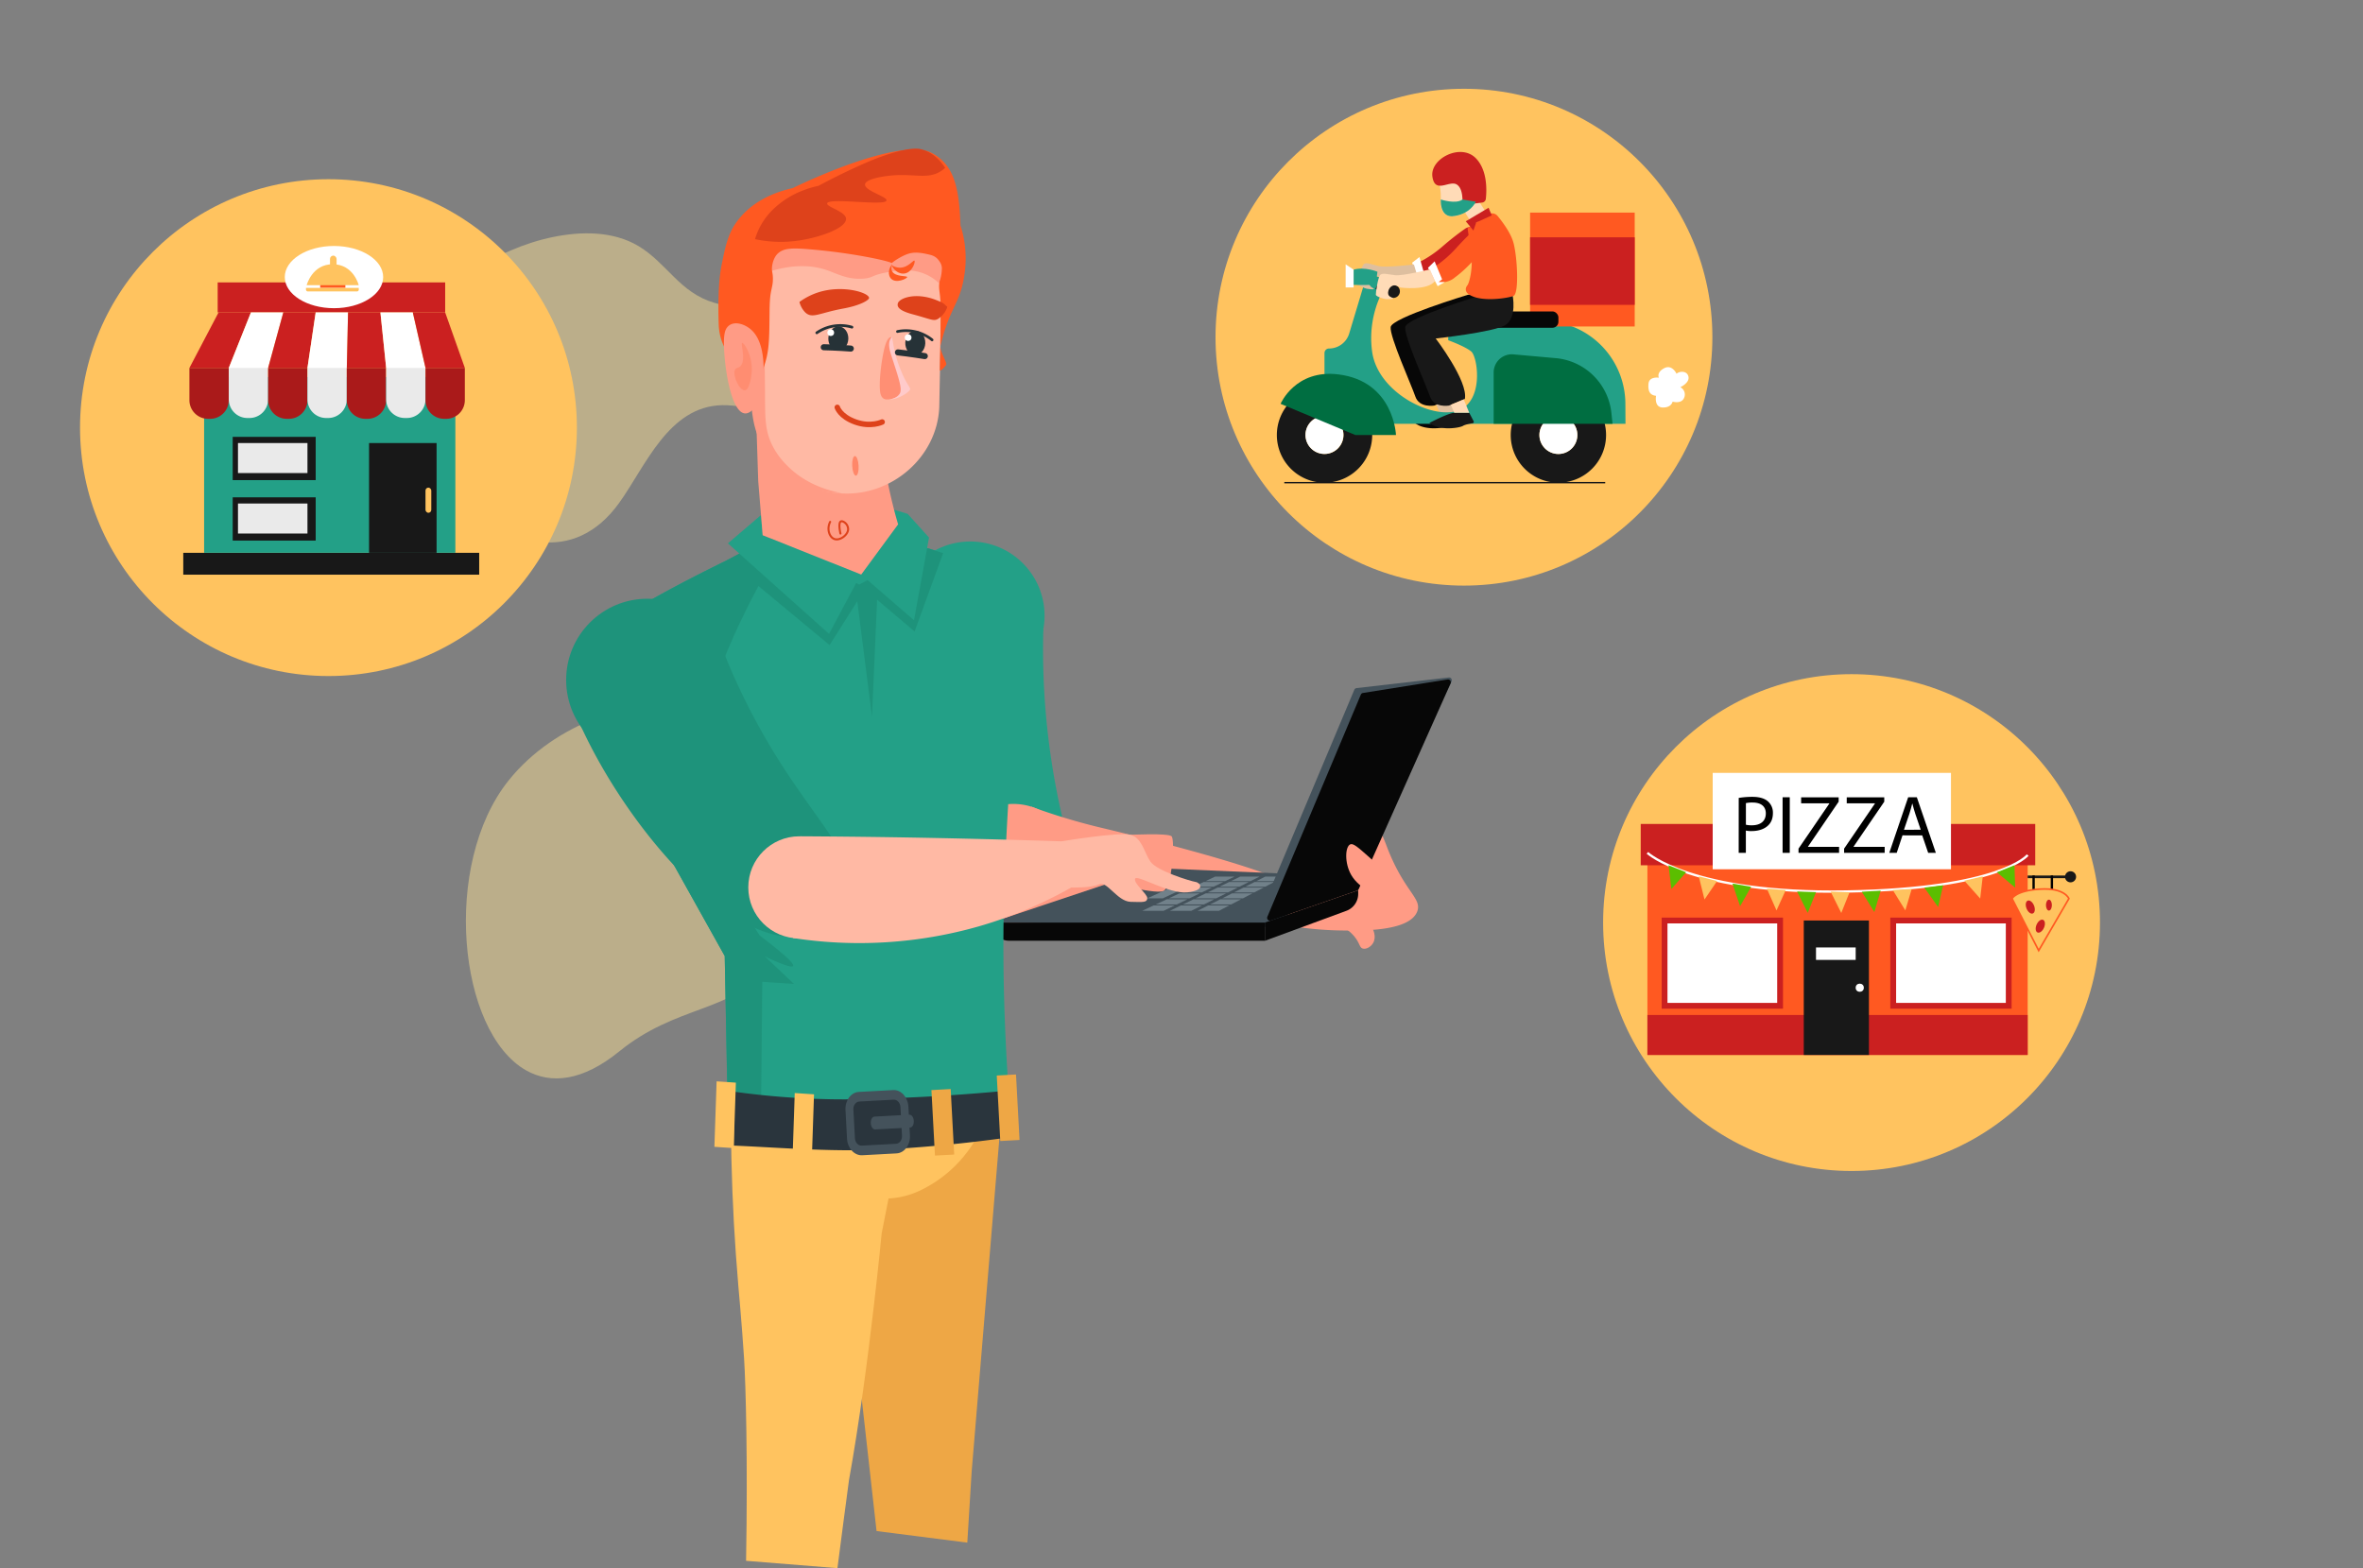 <svg xmlns="http://www.w3.org/2000/svg" viewBox="0 0 1976.17 1311.52"><rect x="0" y="0" width="1976.17" height="1311.52" fill="#808080" stroke="none"/><g style="isolation:isolate"><g id="Plano_de_Fundo" data-name="Plano de Fundo"><rect width="1976.17" height="1116.68" style="fill:none"/></g><g id="Plano_do_fundo_-_Elemento_06" data-name="Plano do fundo - Elemento 06"><g style="opacity:0.47"><path d="M417,863.91c20.69,11.7,47.11,9.23,78-15.89,47.44-38.55,92.68-32.6,121.68-68,8.74-10.69,41.49-50.71,37.13-106.55-.84-10.72-13-42.19-35-80.4-13.41-23.39-38.67-32.68-63.17-35.33-47.59-5.15-114,14.67-153.37,63.88C346.45,691.53,360,831.63,417,863.91" transform="translate(22.95 31.27)" style="fill:#fce295"/></g></g><g id="Plano_do_fundo_-_Elemento_05" data-name="Plano do fundo - Elemento 05"><g style="opacity:0.47"><path d="M429,422c23.59,2.59,47-6.43,65.9-32.72C517,358.52,536.09,308.56,581,307.59c11.66-.25,23.55,3.49,34.8.45,18.57-5,27.94-28.44,21.82-46.68-9.83-29.28-37.81-32-63.3-39.42-28.84-8.45-39.4-33-63.14-47.3-21.36-12.87-48.24-12.5-71.87-7.64-45.89,9.45-99.58,41.76-117,87.43C297.64,319.34,363.93,414.81,429,422" transform="translate(22.95 31.27)" style="fill:#fce295"/></g></g><g id="Icone_01_-_Circulo" data-name="Icone 01 - Circulo"><circle cx="274.69" cy="357.64" r="207.76" style="fill:#ffc35f"/></g><g id="Icone_01" data-name="Icone 01"><rect x="153.26" y="462.35" width="247.48" height="18.27" style="fill:#181818"/><rect x="170.7" y="315.36" width="210.11" height="146.99" style="fill:#23a087"/><path d="M158.42,307.69h32.9a0,0,0,0,1,0,0v27a15.59,15.59,0,0,1-15.59,15.59H174a15.59,15.59,0,0,1-15.59-15.59v-27a0,0,0,0,1,0,0Z" style="fill:#aa1a1a"/><path d="M191.33,307h32.9a0,0,0,0,1,0,0v27a15.59,15.59,0,0,1-15.59,15.59h-1.72A15.59,15.59,0,0,1,191.33,334V307A0,0,0,0,1,191.33,307Z" style="fill:#eaeaea"/><path d="M224.23,307.69h32.9a0,0,0,0,1,0,0v27a15.59,15.59,0,0,1-15.59,15.59h-1.72a15.59,15.59,0,0,1-15.59-15.59v-27A0,0,0,0,1,224.23,307.69Z" style="fill:#aa1a1a"/><path d="M257.13,307H290a0,0,0,0,1,0,0v27a15.59,15.59,0,0,1-15.59,15.59h-1.72A15.59,15.59,0,0,1,257.13,334V307a0,0,0,0,1,0,0Z" style="fill:#eaeaea"/><path d="M290,307.69h32.9a0,0,0,0,1,0,0v27a15.59,15.59,0,0,1-15.59,15.59h-1.72A15.59,15.59,0,0,1,290,334.7v-27A0,0,0,0,1,290,307.69Z" style="fill:#aa1a1a"/><path d="M322.94,307h32.9a0,0,0,0,1,0,0v27a15.59,15.59,0,0,1-15.59,15.59h-1.72A15.59,15.59,0,0,1,322.94,334V307a0,0,0,0,1,0,0Z" style="fill:#eaeaea"/><path d="M355.84,307.69h32.9a0,0,0,0,1,0,0v27a15.59,15.59,0,0,1-15.59,15.59h-1.72a15.59,15.59,0,0,1-15.59-15.59v-27A0,0,0,0,1,355.84,307.69Z" style="fill:#aa1a1a"/><rect x="182.05" y="236.19" width="190.25" height="25.1" style="fill:#cb2020"/><ellipse cx="279.3" cy="231.74" rx="41.15" ry="26.02" style="fill:#fff"/><polygon points="191.33 307.69 158.42 307.69 182.78 261.29 209.86 261.29 191.33 307.69" style="fill:#cb2020"/><polygon points="224.23 307.69 191.33 307.69 209.86 261.29 236.93 261.29 224.23 307.69" style="fill:#fff"/><polygon points="257.13 307.69 224.23 307.69 236.93 261.29 264 261.29 257.13 307.69" style="fill:#cb2020"/><polygon points="290.04 307.69 257.13 307.69 264 261.29 291.07 261.29 290.04 307.69" style="fill:#fff"/><polygon points="322.94 307.69 290.04 307.69 291.07 261.29 318.15 261.29 322.94 307.69" style="fill:#cb2020"/><polygon points="355.84 307.69 322.94 307.69 318.15 261.29 345.22 261.29 355.84 307.69" style="fill:#fff"/><rect x="308.65" y="370.54" width="56.47" height="91.81" style="fill:#181818"/><rect x="194.6" y="365.37" width="69.41" height="36.17" style="fill:#181818"/><rect x="199.02" y="370.54" width="58.11" height="25.1" style="fill:#eaeaea"/><rect x="194.6" y="415.94" width="69.41" height="36.17" style="fill:#181818"/><rect x="199.02" y="421.11" width="58.11" height="25.1" style="fill:#eaeaea"/><rect x="355.84" y="407.82" width="4.85" height="21.04" rx="2.43" style="fill:#ffc35f"/><rect x="267.77" y="235.83" width="21.06" height="4.95" style="fill:#ff5921"/><path d="M233.51,207.25h43.54s-4.24-17.54-21.77-17.53C238,189.73,233.51,207.25,233.51,207.25Z" transform="translate(22.95 31.27)" style="fill:#ffc35f"/><rect x="275.97" y="213.78" width="5.51" height="10.18" rx="2.76" style="fill:#ffc35f"/><path d="M277.05,209.51H232.94v1.4a1.57,1.57,0,0,0,1.58,1.57h41a1.57,1.57,0,0,0,1.58-1.57Z" transform="translate(22.95 31.27)" style="fill:#ffc35f"/><polygon points="388.74 307.69 355.84 307.69 345.22 261.29 372.29 261.29 388.74 307.69" style="fill:#cb2020"/></g><g id="Icone_02_-_Circulo" data-name="Icone 02 - Circulo"><circle cx="1224.3" cy="282.01" r="207.76" style="fill:#ffc35f"/></g><g id="Icone_02" data-name="Icone 02"><path d="M1229.77,215.27s4.06,19.56-6.27,25.47-58,11.07-58,11.07,27.32,35.81,24.37,50.57l-13.29,5.54s-12.55,2.23-15.88-7.56S1139,250,1140.07,242.21s64.6-26.94,64.6-26.94Z" transform="translate(22.95 31.27)" style="fill:#070707"/><path d="M1197.26,321a1.17,1.17,0,0,1-.86,1.7c-2.26.36-6.29,1.11-8.09,2.23-2.59,1.6-19.08,4.55-28.06-2.46,0,0,16-8.37,20.8-8.49s12.55,0,12.55,0Z" transform="translate(22.95 31.27)" style="fill:#070707"/><polygon points="1211.93 334.04 1216.55 345.22 1204 345.22 1201.15 338.53 1211.93 334.04" style="fill:#debf9f"/><path d="M1336.44,323.19H1098.71l-14-41.8V264a3.8,3.8,0,0,1,3.8-3.8h0a17.63,17.63,0,0,0,16.88-12.56l15.22-50.58,17.92,6.53s-18.67,24.3-14,59.07,51.37,57.58,72.53,49.21,15.75-44.78,10.34-49.21-19.2-9.36-19.2-9.36V237.06h78.57a69.59,69.59,0,0,1,69.58,69.59Z" transform="translate(22.95 31.27)" style="fill:#23a087"/><path d="M1212.82,161.7a7.68,7.68,0,0,0-10.55-1.66,231,231,0,0,0-18.61,14.59c-12.89,11.26-24.16,15.29-24.16,15.29l4.07,10.9C1173,204,1179.4,199,1179.4,199c13.31-7.37,26.4-20.48,32.93-27.52a7.65,7.65,0,0,0,.49-9.81Z" transform="translate(22.95 31.27)" style="fill:#cb2020"/><polygon points="1180.96 219.71 1187.11 214.97 1191.53 230.66 1188.28 232.61 1193.45 233.23 1187.17 235.89 1180.96 219.71" style="fill:#fff"/><path d="M1159.5,189.92s-23.31,2.84-29.45,1.36-9.66-3.13-12-2-6,14.71-6,16.29,6.62,4.49,7.9,4.61,5.75,1,6.11.25-4.38-1.46-3.63-5.37,3.85-5.67,6-5.41,4.91,2.45,4.91,2.45,22,5.59,29.21-1.92Z" transform="translate(22.95 31.27)" style="fill:#debf9f"/><rect x="1279.61" y="177.81" width="87.49" height="95.24" style="fill:#ff5921"/><path d="M1280.33,292.68a39.87,39.87,0,1,0,39.87,39.87A39.87,39.87,0,0,0,1280.33,292.68Zm0,55.74a15.88,15.88,0,1,1,15.87-15.87A15.87,15.87,0,0,1,1280.33,348.42Z" transform="translate(22.95 31.27)" style="fill:#181818"/><path d="M1084.76,292.68a39.87,39.87,0,1,0,39.86,39.87A39.87,39.87,0,0,0,1084.76,292.68Zm0,55.74a15.88,15.88,0,1,1,15.87-15.87A15.88,15.88,0,0,1,1084.76,348.42Z" transform="translate(22.95 31.27)" style="fill:#181818"/><circle cx="1303.28" cy="363.82" r="15.87" style="fill:#fff"/><circle cx="1084.76" cy="332.55" r="15.87" transform="translate(669.89 1410.53) rotate(-84.35)" style="fill:#fff"/><path d="M1325.61,323.19h-99.42V280.25a15.21,15.21,0,0,1,16.55-15.14l35.33,3.15a51.43,51.43,0,0,1,46.58,45.81Z" transform="translate(22.95 31.27)" style="fill:#006e41"/><rect x="1224.66" y="260.46" width="78.63" height="13.66" rx="4.96" style="fill:#070707"/><rect x="1279.61" y="198.48" width="87.49" height="56.48" style="fill:#cb2020"/><path d="M1127.26,210.24l12.33,6.93a5.48,5.48,0,0,0,7.54-2.2l0,0a5.49,5.49,0,0,0-2.12-7.35l-12.59-7.21Z" transform="translate(22.95 31.27)" style="fill:#181818"/><path d="M1109.05,207s10.34.25,12.31,0,5.9,3.2,5.9,3.2L1129,196s-10.82-4.43-19.93-1.73Z" transform="translate(22.95 31.27)" style="fill:#23a087"/><polygon points="1125.36 240.4 1132 240.4 1132 225.51 1125.36 221.08 1125.36 240.4" style="fill:#fff"/><path d="M1362,299.76s-1.84,9.6,5.54,9.78,8.3-4.89,8.3-4.89,7.76,2.31,9.79-3.6a6.8,6.8,0,0,0-3.33-8.49s7.76-3.5,6.83-8.67-7.38-5-10-2.59c0,0-3.69-8.12-10.34-4.61s-4.43,7.94-4.43,7.94-8.12-1.3-8.67,5S1356.84,299.21,1362,299.76Z" transform="translate(22.95 31.27)" style="fill:#fff"/><path d="M1242,215.27s4.07,19.56-6.27,25.47-58,11.07-58,11.07,27.32,35.81,24.37,50.57l-13.29,5.54s-12.55,2.23-15.87-7.56-21.78-50.39-20.68-58.15,64.6-26.94,64.6-26.94Z" transform="translate(22.95 31.27)" style="fill:#181818"/><path d="M1209.44,321a1.17,1.17,0,0,1-.86,1.7c-2.26.36-6.29,1.11-8.09,2.23-2.59,1.6-19.07,4.55-28.06-2.46,0,0,16-8.37,20.8-8.49s12.55,0,12.55,0Z" transform="translate(22.95 31.27)" style="fill:#181818"/><polygon points="1224.11 334.04 1228.73 345.22 1216.18 345.22 1213.33 338.53 1224.11 334.04" style="fill:#ffdbb7"/><path d="M1221.26,148.23a6.23,6.23,0,0,1,8.29,1.18c4.29,5.21,11,14.3,13.19,22.3,3.28,12.06,4.85,42.57,0,44.54-4.5,1.83-28.59,5.78-38.11-1.94a4.57,4.57,0,0,1-1.52-5,5.71,5.71,0,0,1,1.07-1.91c1.72-2,4.92-14.76,3.2-27.07s-3-20.67-3-20.67Z" transform="translate(22.95 31.27)" style="fill:#ff5921"/><path d="M1222.46,159.61a7.67,7.67,0,0,0-10.67-.38A234.26,234.26,0,0,0,1195.07,176c-11.44,12.74-22.14,18.09-22.14,18.09l5.35,10.34c9.78,2,15.5-3.69,15.5-3.69,12.32-8.92,23.74-23.51,29.37-31.28a7.65,7.65,0,0,0-.69-9.8Z" transform="translate(22.95 31.27)" style="fill:#ff5921"/><polygon points="1194.22 224.02 1199.75 218.57 1206.03 233.62 1203.04 235.94 1208.24 235.94 1202.34 239.34 1194.22 224.02" style="fill:#fff"/><path d="M1172.93,194s-22.8,5.63-29.07,4.89-10-1.94-12.19-.55-4.15,15.32-4,16.89,7.1,3.66,8.39,3.63,5.82.24,6.1-.5-4.53-.92-4.25-4.89,3.14-6.09,5.26-6.09,5.17,1.85,5.17,1.85,22.56,2.9,28.77-5.43Z" transform="translate(22.95 31.27)" style="fill:#ffdbb7"/><polygon points="1244.21 179.91 1232.4 161.45 1220.84 170.68 1230.43 186.06 1244.21 179.91" style="fill:#ffdbb7"/><polygon points="1247.56 180.15 1244.9 173.75 1225.83 185.07 1232.21 192.83 1234.55 186.06 1247.56 180.15" style="fill:#cb2020"/><path d="M1213.54,128c0,.58.37,15.32-15.87,20.48s-15.87-8.67-15.69-13.84-.55-11.44-2.21-15.13-3-17.17,13.47-21.23S1214.28,112.32,1213.54,128Z" transform="translate(22.95 31.27)" style="fill:#ffdbb7"/><path d="M1204,139.73l12.64-1.61a3.46,3.46,0,0,0,3-3c.75-6.68,1.59-24.11-8.51-34.21-12.67-12.67-38.27.62-36.17,15.51s14.27,2.71,20.42,6.64c4,2.56,4.72,9,4.74,13.29A3.45,3.45,0,0,0,1204,139.73Z" transform="translate(22.95 31.27)" style="fill:#cb2020"/><path d="M1182,135.58s12.63,4.19,18.11,0l11.2,1.86s-4.85,11-20,12.19C1180.85,149.7,1182,135.58,1182,135.58Z" transform="translate(22.95 31.27)" style="fill:#23a087"/><path d="M1048,306.46l62.51,26.09h34s-1.67-45-48.24-50.7C1060.32,277.42,1048,306.46,1048,306.46Z" transform="translate(22.95 31.27)" style="fill:#006e41"/><line x1="1074.06" y1="403.68" x2="1342.43" y2="403.68" style="fill:none;stroke:#181818;stroke-miterlimit:10;stroke-width:1.149px"/></g><g id="Icone_03_-_Circulo" data-name="Icone 03 - Circulo"><circle cx="1548.44" cy="771.59" r="207.76" style="fill:#ffc35f"/></g><g id="Icone_03" data-name="Icone 03"><rect x="1377.72" y="707.69" width="318.02" height="174.62" style="fill:#ff5921"/><rect x="1377.72" y="848.87" width="318.02" height="33.44" style="fill:#cb2020"/><rect x="1508.49" y="769.86" width="54.49" height="112.45" style="fill:#181818"/><rect x="1583.29" y="769.86" width="96.6" height="71.33" style="fill:#fff;stroke:#cb2020;stroke-miterlimit:10;stroke-width:4.85px"/><rect x="1392.08" y="769.86" width="96.6" height="71.33" style="fill:#fff;stroke:#cb2020;stroke-miterlimit:10;stroke-width:4.85px"/><rect x="1372.14" y="689.11" width="329.91" height="34.55" style="fill:#cb2020"/><rect x="1432.33" y="646.39" width="199.26" height="80.62" style="fill:#fff"/><path d="M1354.76,682s37.16,34.55,166.45,32.33,151.58-30.47,151.58-30.47" transform="translate(22.95 31.27)" style="fill:none;stroke:#fff;stroke-miterlimit:10;stroke-width:1.94px"/><path d="M1708.64,697.41a4.63,4.63,0,0,0-4.49,3.53h-31.36v2.23h31.36a4.63,4.63,0,1,0,4.49-5.76Z" transform="translate(22.95 31.27)" style="fill:#181818"/><line x1="1700.69" y1="732.21" x2="1700.69" y2="745.69" style="fill:none;stroke:#000;stroke-miterlimit:10;stroke-width:1.94px"/><line x1="1715.99" y1="732.21" x2="1715.99" y2="745.69" style="fill:none;stroke:#000;stroke-miterlimit:10;stroke-width:1.94px"/><path d="M1682,763.73l25.27-43.47s-3.47-9.16-24-7.93-23.53,7.93-23.53,7.93Z" transform="translate(22.95 31.27)" style="fill:#ffc35f;stroke:#ff5921;stroke-miterlimit:10;stroke-width:1.368px"/><polygon points="1395.38 723.67 1397.78 743.49 1410.11 729.48 1395.38 723.67" style="fill:#5bbe00"/><polygon points="1420.66 732.92 1425.47 752.29 1435.99 736.87 1420.66 732.92" style="fill:#ffc35f"/><polygon points="1448.85 738.98 1455.24 757.89 1464.46 741.66 1448.85 738.98" style="fill:#5bbe00"/><polygon points="1477.62 743.16 1485.68 761.43 1493.41 744.43 1477.62 743.16" style="fill:#ffc35f"/><polygon points="1502.89 745.6 1511.8 763.46 1518.72 746.12 1502.89 745.6" style="fill:#5bbe00"/><polygon points="1530.95 745.69 1539.86 763.56 1546.78 746.22 1530.95 745.69" style="fill:#ffc35f"/><polygon points="1557.02 745.8 1567.51 762.79 1572.83 744.9 1557.02 745.8" style="fill:#5bbe00"/><polygon points="1582.94 744.39 1593.43 761.38 1598.76 743.49 1582.94 744.39" style="fill:#ffc35f"/><polygon points="1609.3 742.34 1620.88 758.61 1625.02 740.4 1609.3 742.34" style="fill:#5bbe00"/><polygon points="1642.76 736.57 1656.04 751.48 1658.17 732.93 1642.76 736.57" style="fill:#ffc35f"/><polygon points="1669.97 729.5 1685.28 742.33 1684.69 723.67 1669.97 729.5" style="fill:#5bbe00"/><circle cx="1555.3" cy="826.08" r="3.41" style="fill:#fff"/><rect x="1518.72" y="792.4" width="33.18" height="10.4" style="fill:#fff"/><ellipse cx="1674.98" cy="727.34" rx="3.36" ry="5.78" transform="translate(-127.45 707.87) rotate(-21.88)" style="fill:#cb2020"/><ellipse cx="1683.44" cy="743.43" rx="5.78" ry="3.36" transform="translate(342.21 2009.87) rotate(-65.99)" style="fill:#cb2020"/><ellipse cx="1713.51" cy="756.99" rx="2.48" ry="4.56" style="fill:#cb2020"/><path d="M1431.14,636.06a70,70,0,0,1,11.52-.89c5.93,0,10.27,1.38,13,3.86a12.5,12.5,0,0,1,4.07,9.72c0,4.21-1.24,7.52-3.59,9.93-3.17,3.38-8.34,5.11-14.2,5.11a20.35,20.35,0,0,1-4.83-.42V682h-6Zm6,22.42a20.32,20.32,0,0,0,5,.48c7.25,0,11.66-3.52,11.66-9.93,0-6.14-4.35-9.11-11-9.11a24.74,24.74,0,0,0-5.65.49Z" transform="translate(22.95 31.27)"/><path d="M1473.83,635.51V682h-6V635.51Z" transform="translate(22.95 31.27)"/><path d="M1481.14,678.48l25.79-37.73v-.2h-23.59v-5h31.38v3.66l-25.65,37.58V677h26v5h-33.93Z" transform="translate(22.95 31.27)"/><path d="M1519.27,678.48l25.79-37.73v-.2h-23.58v-5h31.38v3.66l-25.66,37.58V677h26v5h-33.93Z" transform="translate(22.95 31.27)"/><path d="M1568.1,667.37,1563.27,682h-6.21l15.79-46.48h7.25L1596,682h-6.42l-5-14.62Zm15.24-4.69-4.55-13.38c-1-3-1.73-5.79-2.42-8.48h-.14c-.69,2.76-1.44,5.59-2.34,8.41l-4.55,13.45Z" transform="translate(22.95 31.27)"/></g><g id="Braço_Direita" data-name="Braço Direita"><path d="M873.5,683.4A621.89,621.89,0,0,1,849.58,495l-123.06-7.51A487.23,487.23,0,0,0,775.91,700Z" transform="translate(22.95 31.27)" style="fill:#23a087"/><circle cx="811.47" cy="514.97" r="62.1" style="fill:#23a087"/><g id="forearm_left" data-name="forearm left"><path d="M898.47,661.12c1.37.33,110.14,25.93,149.6,43.34,3.66,1.61,10.9,5.18,13,12,2.44,7.89-1.35,17.13-9.49,21.8-35,3.23-68.1,5.77-99.16,7.78-52.6,3.41-79.95,4-114.39-2.06-12.52-2.21-22.77-4.74-29.7-6.61q15.61-47,31.22-94A513.51,513.51,0,0,0,898.47,661.12Z" transform="translate(22.95 31.27)" style="fill:#ff9b85"/></g><circle cx="847.47" cy="721.86" r="49.51" style="fill:#ff9b85"/><path d="M1097,746.9c18.87.33,59,1,65.32-16,4.07-11-11-16.31-25.37-53.92-2.3-6-6.28-17.24-11.41-17.12-2.85.06-4.9,3.59-5.71,5-8,13.87,5.14,38.76,8.56,44.94a110.08,110.08,0,0,0-27.82-4.28c-34.37-.78-70.83,14.93-69.91,25.39C1031.61,742,1074.38,746.51,1097,746.9Z" transform="translate(22.95 31.27)" style="fill:#ff9b85"/><polygon points="1135.87 733.32 965.27 726 828.87 771.59 1057.85 775.29 1135.87 733.32" style="fill:#44525b"/><g style="opacity:0.3"><polygon points="1050.66 736.91 1058.1 733.15 1074.31 733.15 1067.09 736.91 1050.66 736.91" style="fill:#daeef7"/><polygon points="1041.48 741.54 1049.18 737.66 1065.66 737.66 1058.2 741.54 1041.48 741.54" style="fill:#daeef7"/><polygon points="1032 746.34 1039.96 742.32 1056.72 742.32 1049 746.34 1032 746.34" style="fill:#daeef7"/><polygon points="1022.18 751.3 1030.42 747.13 1047.47 747.13 1039.48 751.3 1022.18 751.3" style="fill:#daeef7"/><polygon points="1012.01 756.43 1020.55 752.12 1037.89 752.12 1029.62 756.43 1012.01 756.43" style="fill:#daeef7"/><polygon points="1001.48 761.76 1010.32 757.29 1027.98 757.29 1019.4 761.76 1001.48 761.76" style="fill:#daeef7"/><polygon points="1029.43 736.91 1037.16 733.15 1053.37 733.15 1045.86 736.91 1029.43 736.91" style="fill:#daeef7"/><polygon points="1019.9 741.54 1027.89 737.66 1044.37 737.66 1036.61 741.54 1019.9 741.54" style="fill:#daeef7"/><polygon points="1010.04 746.34 1018.31 742.32 1035.07 742.32 1027.04 746.34 1010.04 746.34" style="fill:#daeef7"/><polygon points="999.84 751.3 1008.4 747.13 1025.45 747.13 1017.14 751.3 999.84 751.3" style="fill:#daeef7"/><polygon points="989.28 756.43 998.14 752.12 1015.49 752.12 1006.88 756.43 989.28 756.43" style="fill:#daeef7"/><polygon points="978.33 761.76 987.52 757.29 1005.17 757.29 996.25 761.76 978.33 761.76" style="fill:#daeef7"/><polygon points="1008.2 736.91 1016.22 733.15 1032.43 733.15 1024.63 736.91 1008.2 736.91" style="fill:#daeef7"/><polygon points="998.31 741.54 1006.61 737.66 1023.09 737.66 1015.02 741.54 998.31 741.54" style="fill:#daeef7"/><polygon points="988.08 746.34 996.66 742.32 1013.42 742.32 1005.08 746.34 988.08 746.34" style="fill:#daeef7"/><polygon points="977.5 751.3 986.38 747.13 1003.43 747.13 994.8 751.3 977.5 751.3" style="fill:#daeef7"/><polygon points="983.13 746.34 989.71 743.28 991.78 742.32 979.21 742.32 977.1 743.28 970.38 746.34 959.48 751.3 972.46 751.3 983.13 746.34" style="fill:#daeef7"/><polygon points="966.54 756.43 975.74 752.12 993.08 752.12 984.14 756.43 966.54 756.43" style="fill:#daeef7"/><polygon points="955.18 761.76 964.72 757.29 982.37 757.29 973.11 761.76 955.18 761.76" style="fill:#daeef7"/></g><path d="M1034.9,740.32h-229a15.21,15.21,0,0,0,15.2,15.2H1034.9Z" transform="translate(22.95 31.27)" style="fill:#070707"/><path d="M1034.9,740.32l78-27v3a15.08,15.08,0,0,1-9.86,14.15l-68.15,25.08Z" transform="translate(22.95 31.27)" style="fill:#070707"/><path d="M1029.73,735.47l79.92-189.84a2.37,2.37,0,0,1,1.8-1.41l77.06-8.86a2.35,2.35,0,0,1,2.51,3.28l-84.9,173.73a2.38,2.38,0,0,1-1.38,1.26l-72.08,25A2.35,2.35,0,0,1,1029.73,735.47Z" transform="translate(22.95 31.27)" style="fill:#44525b"/><path d="M1036.94,735.47l78.17-185.78a2.34,2.34,0,0,1,1.79-1.4L1187.66,537a2.36,2.36,0,0,1,2.52,3.28l-76.85,172.08a2.35,2.35,0,0,1-1.38,1.26l-72.08,25A2.35,2.35,0,0,1,1036.94,735.47Z" transform="translate(22.95 31.27)" style="fill:#070707"/><path d="M1135.5,715c3.84-3.47-.87-14.3-1.33-15.38-2.34-5.38-5.91-8.6-13-14.83-8.27-7.3-12.41-11-14.86-9.91-4.38,1.87-5,15.67.81,25.68C1114.28,712.85,1130.94,719.12,1135.5,715Z" transform="translate(22.95 31.27)" style="fill:#ff9b85"/><path d="M1116.78,762.06c3,.83,6.85-1.62,8.57-4.6,3-5.1.47-11.89-2.69-15.73-4.25-5.19-12.34-8.35-17.92-5.35-.65.35-4,2.17-4.28,5.08-.33,4,5.8,5,11,12.84C1114.36,758.76,1114.27,761.36,1116.78,762.06Z" transform="translate(22.95 31.27)" style="fill:#ff9b85"/></g><g id="homem_-_coxa_direita" data-name="homem - coxa direita"><path d="M786,1258.9q1.82-29.65,3.64-59.3l27.36-329-148.68,6.18,41.79,372.45Z" transform="translate(22.95 31.27)" style="fill:#eea745"/><circle cx="742.81" cy="876.81" r="74.47" transform="translate(-246.15 1452.7) rotate(-78.02)" style="fill:#eea745"/></g><g id="homem_-_coxa_esquerda" data-name="homem - coxa esquerda"><path d="M677.4,1280.25q2.55-19.85,5.16-39.76,2.22-17,4.49-33.82h0c8.67-48.09,15.8-102.91,20.6-144h0c4.3-36.69,6.73-62.37,6.73-62.37q10.85-55,21.68-110L588.58,871.31q-.58,32.49.16,67.09c.83,36.38,2.82,71.12,5.65,104.06h0l0,.32s3.1,33.48,4.94,62.26c1.39,21.81,3.13,84.53,1.66,169.06Z" transform="translate(22.95 31.27)" style="fill:#ffc35f"/><circle cx="662.83" cy="876.81" r="74.47" transform="translate(-309.53 1374.46) rotate(-78.02)" style="fill:#ffc35f"/></g><g id="homem_-_torax" data-name="homem - torax"><path d="M716.24,971.18H683.63a70.57,70.57,0,0,1-38.16-11.12,145,145,0,0,1-54.79-64.53V861.41h213.4v34.12a109.52,109.52,0,0,1-31.5,51.36,107.47,107.47,0,0,1-25.71,17.35A70.43,70.43,0,0,1,716.24,971.18Z" transform="translate(22.95 31.27)" style="fill:#ffc35f"/><path d="M477.45,502.18c17.62-27,180.54-99,180.54-99s144.2,29.5,162.31,55.7c7.45,10.79,5,83.69,4.35,119.68h0c-1.88,23.87-7.2,91.27-8.26,156.49-.62,38.45,0,93.78,5.42,163.3A318.1,318.1,0,0,1,585.65,902q-1.24-66.87-2.5-133.73L500.76,620.72S470.89,513,477.45,502.18Z" transform="translate(22.95 31.27)" style="fill:#23a087"/><path d="M805.94,900.33h-.06A331.46,331.46,0,0,1,613.54,894l1-104.16,26.53,1.82-24.35-23q22.07,10.35,23.55,8,1.83-3-27.81-25.45C562.28,675.05,558.41,619,564.26,581.84c9.81-62.3,58-142.37,58-142.38l-6.34-17c-49.55,23.29-126.69,61.61-138.5,79.71-6.56,10.85,23.31,118.54,23.31,118.54l82.39,147.57q1.3,65.19,2.62,130.39a262.79,262.79,0,0,0,227.49,2.69A72.43,72.43,0,0,0,805.94,900.33Z" transform="translate(22.95 31.27)" style="fill:#1e937b"/><path d="M765.79,431.35l-13.4-4.28-56.81,30.56-72.12-39.58c-5.36,2.33-10.89,4.88-16.54,7.66-7.7,3.77-14.93,7.63-21.68,11.48l85.59,71.05L694,471.61l12.3,96.55q2.15-48.92,4.28-97.84l31.36,26.54Z" transform="translate(22.95 31.27)" style="fill:#1e937b"/><path d="M585.78,423.16l27.71-23.69,1.38,16.9,82,32.84-26.5,49.64Z" transform="translate(22.95 31.27)" style="fill:#23a087"/><path d="M697.28,449.29l44.16,38.18L754,418.33,736.11,398.5,724.69,395Q711,422.13,697.28,449.29Z" transform="translate(22.95 31.27)" style="fill:#23a087"/><path d="M728.15,407.26l-30.87,42-82.41-32.92Q613,393.68,611.14,371q-1-31-2-62l103-5.65a387.88,387.88,0,0,0,11.41,86.89Q725.67,399,728.15,407.26Z" transform="translate(22.95 31.27)" style="fill:#ff9b85"/><path d="M723.76,887.16c-19.38.67-33.64,1.28-52.69.91a674.09,674.09,0,0,1-79.6-6.23c0,16.38-.8,28.65-.79,45,41,1.77,86.2,5.8,133.36,2.88,33.79-2.09,65.89-5.44,96.16-9.66L818.09,881C788.08,883.87,756.6,886,723.76,887.16Z" transform="translate(22.95 31.27)" style="fill:#2a353d"/><path d="M724,880.4l-28.69,1.54c-6.6.36-11.61,7.14-11.18,15.13l1.29,24c.43,8,6.15,14.19,12.74,13.84l28.69-1.55c6.59-.35,11.61-7.14,11.18-15.13l-1.29-24C736.28,886.25,730.56,880,724,880.4Zm7.39,38.19c.19,3.56-2,6.57-5,6.73l-28.69,1.54c-2.94.16-5.47-2.59-5.67-6.15l-1.29-24c-.19-3.55,2-6.56,5-6.72l28.69-1.55c2.94-.15,5.47,2.6,5.66,6.15Z" transform="translate(22.95 31.27)" style="fill:#44525b"/><path d="M741.25,906.21c.16,3-1.22,5.44-3.08,5.54l-29.23,1.57c-1.86.1-3.5-2.22-3.66-5.17h0c-.16-3,1.22-5.45,3.08-5.55L737.59,901c1.86-.1,3.5,2.22,3.66,5.18Z" transform="translate(22.95 31.27)" style="fill:#44525b"/><rect x="757.51" y="879.9" width="16.12" height="54.86" transform="translate(-24.74 73.76) rotate(-3.08)" style="fill:#eea745"/><rect x="812.14" y="867.71" width="16.12" height="54.86" transform="translate(-24 76.68) rotate(-3.08)" style="fill:#eea745"/><polygon points="613.57 960.21 597.45 959.13 599.3 904.38 615.41 905.46 613.57 960.21" style="fill:#ffc35f"/><polygon points="678.91 969.98 662.79 968.9 664.64 914.15 680.76 915.23 678.91 969.98" style="fill:#ffc35f"/><path d="M671.29,405.18c-3.09,6.27-.52,12.76,3.39,14.3,4.74,1.86,11.72-3.45,11.66-8.28a7.08,7.08,0,0,0-4.05-6.17,2.61,2.61,0,0,0-2-.23c-2.43,1.13-.54,9.46-.37,10.16" transform="translate(22.95 31.27)" style="fill:none;stroke:#de421b;stroke-linecap:round;stroke-miterlimit:10;stroke-width:1.693px"/></g><g id="homem_-_Braço_Esquerdo" data-name="homem - Braço Esquerdo"><g id="shoulder_left" data-name="shoulder left"><path d="M460.38,570.49c.68,1.56,1.72,3.9,3,6.71,41.72,90.15,131.67,191,190.5,172.84,14.28-4.4,28.18-16.25,32.9-30.82,9.83-30.31-24.36-59.12-62-120.36a555.93,555.93,0,0,1-43.9-88.15Z" transform="translate(22.95 31.27)" style="fill:#1e937b"/></g><circle cx="541.41" cy="568.69" r="67.94" style="fill:#1e937b"/></g><g id="homem_-_Antebraço_Esquerdo" data-name="homem - Antebraço Esquerdo"><g id="left_hand" data-name="left hand"><g id="forearm_left-2" data-name="forearm left"><path d="M722.52,668.93q-38.24-.57-76-.77-3.13,42.54-6.29,85.06a364.1,364.1,0,0,0,155-9.62,359.36,359.36,0,0,0,88.16-38.74,17.53,17.53,0,0,0-10.86-32.22Q798.59,670.11,722.52,668.93Z" transform="translate(22.95 31.27)" style="fill:#ffb9a4"/></g></g><circle cx="668.49" cy="742.13" r="42.7" style="fill:#ffb9a4"/><path d="M922.26,666.92s31.72-1.59,34.6,1.24.7,42.29-6.9,45.75-58.51-10.47-58.51-10.47S881.4,666.56,922.26,666.92Z" transform="translate(22.95 31.27)" style="fill:#ff9b85"/><path d="M872.9,711s16.93.51,23.35-2.71,15.19,14.34,26.34,14.68,13.7.46,13.94-3-11.46-12.19-10.23-16.27,28.31,13,43.83,11.31,10.74-8.08,6.76-8.68-32.35-9.15-37.75-17-6.94-20-16.88-22.43-57.39,5.46-57.39,5.46Z" transform="translate(22.95 31.27)" style="fill:#ffb9a4"/></g><g id="homem_-_Cabeça" data-name="homem - Cabeça"><path d="M680.74,381.39l1.6.06c41.3,1.63,78.58-31,80.21-72.3L764.27,223c1.63-41.3-31.51-71.17-72.81-72.8l-1.6-.06A74.84,74.84,0,0,0,612.13,222l-3.22,81.66A74.84,74.84,0,0,0,680.74,381.39Z" transform="translate(22.95 31.27)" style="fill:#ffb9a4"/><path d="M640.6,162.53c5.81-4.17,26.4-17.87,55.15-15.56,29.8,2.4,48.44,20.39,53.32,25.42,2.14.34,8.52,1.67,12.92,7.19,5.45,6.83,5.66,17.26.32,26a39.11,39.11,0,0,0-9.48-6.68c-12.74-6.34-26.12-3.94-35.34-2.16-11.5,2.22-10.29,4.37-18.07,5-13.7,1.14-22.36-4.29-31.79-7.37-9.8-3.2-24.82-5.31-46.36,1.23a22.86,22.86,0,0,1-2-15.27C621.42,171.26,629.87,164.17,640.6,162.53Z" transform="translate(22.95 31.27)" style="fill:#ff9b85"/><path d="M605,206.4l16.22-21.78-2.31,13.2c-3.12,17.89-2.5,30.08-2.42,59.52,0,14.14.28,28.28.35,42.42.1,18.95.07,29,5.84,40.93a62.86,62.86,0,0,0,11.77,16.51c15.87,16.69,36,22,46.46,23.91a74.88,74.88,0,0,1-67.69-42.35c-7-13.83-7.82-27.26-9.54-54.13-.84-13.31-.87-24.4-.73-32.13Q604,229.46,605,206.4Z" transform="translate(22.95 31.27)" style="fill:#ff9b85"/><path d="M581,188c.52-2.52,1.14-5.77,2-9.35h-.11c.1-.3.23-.65.33-1,1.63-6.76,4.05-14.52,8.15-20.8,12.85-19.68,33.88-27.53,48.53-30.79,49.5-23.63,98.32-38.61,115.86-29.66,19.67,10,23.48,30.32,24.53,60.94.94,2.78,1.55,5.19,1.89,6.53A91.19,91.19,0,0,1,783.2,201c-3.66,22-12.23,25.74-19.56,56.72-1,4.21,5.22,13.64,4.8,15.9-2.74,4.24-5.39,5.51-5.39,4.91,0-8,.33-17.86.37-22.57,0-2.78.25-6.37.26-22.1a136.19,136.19,0,0,0-.53-17.87c-.51-4.42-1.31-8.62-.1-12.6a34.53,34.53,0,0,0,1.33-5.69c.21-1.5.29-2.75.33-3.65a9.61,9.61,0,0,0-1-5.11c-1.91-3.45-4.1-5.92-8.7-7.07-9.92-2.48-15.17-2.52-21.33.25a51,51,0,0,0-10.85,6.58c-4.82-2.35-34.48-8.49-65.78-11.22-16.16-1.41-24.32-1.78-29.7,3.46-2.77,2.7-4.41,7.43-4.7,11.6-.22,3.24.61,4,.76,8.35.18,5.12-.84,7.83-1.71,12.67-.57,3.13-1,7.56-1.07,16.34-.16,18.81-.28,28.48-2.47,37.79a85.22,85.22,0,0,1-5.81,16.62,2,2,0,0,0-.71-.38c-19-6.52-32.77-23.27-33.52-43.39-.31-8.45-.31-15.84-.17-22.11C578.22,205.51,579.1,196.94,581,188Z" transform="translate(22.95 31.27)" style="fill:#ff5921"/><path d="M626.73,141a59,59,0,0,0-12.92,15.3,57.32,57.32,0,0,0-5.35,12.46,104.4,104.4,0,0,0,33.8,1.51c18.92-2.28,42.72-10.57,42.33-18.61-.3-6.14-16.3-9.72-15.81-12.78.84-5.23,48.74,2.53,49.68-2.51.6-3.2-18.45-8.13-18-13.38.38-4.63,15.57-7,23.51-7.6,18.15-1.48,29.59,3.7,40.67-4a27.18,27.18,0,0,0,2.85-2.29c-3.37-5.09-9.75-12.77-19.76-15.47-2.46-.66-9.25-2.13-30.45,5-3.5,1.17-11,3.7-27,11.14-7.39,3.44-17.22,8.21-28.68,14.36a80.61,80.61,0,0,0-13.76,4.19A71.5,71.5,0,0,0,626.73,141Z" transform="translate(22.95 31.27)" style="fill:#de421b"/><path d="M729.61,192.6a13.17,13.17,0,0,1-6.87-2.1c2,4.68,6.39,7.48,10.52,7,6.76-.79,9.49-10,8.56-10.76S736.6,192.58,729.61,192.6Z" transform="translate(22.95 31.27)" style="fill:#ff5921"/><path d="M723.1,195.54c-1-2-.46-4.28.2-6-3.5,3.9-3.69,9.2-1.28,12,4.1,4.82,13.77.17,13.7-1.1S725.6,200.49,723.1,195.54Z" transform="translate(22.95 31.27)" style="fill:#ff5921"/><path d="M585.34,242.31c-2,2.32-3.32,6.32-2.75,18.47.92,19.41,6.49,53,17.52,53.71,1.38.09,3.56-.28,6.4-3.08a67.45,67.45,0,0,0,9.14-34.53c-.06-5.42-.28-23.22-10.25-32.26C599.69,239.43,590.14,236.56,585.34,242.31Z" transform="translate(22.95 31.27)" style="fill:#ff9b85"/><path d="M591.7,278c-2.25,4.84,3.92,17.91,8.47,17.14,3.31-.57,5.41-9.93,5.62-16.58.43-13.29-6.81-23.8-8.14-23s3.29,13.6-1,19C594.77,276.9,592.73,275.81,591.7,278Z" transform="translate(22.95 31.27)" style="fill:#ff8769;opacity:0.68;mix-blend-mode:multiply"/></g><g id="homem_-_Queixo" data-name="homem - Queixo"><ellipse cx="692.44" cy="358.31" rx="2.67" ry="8.21" transform="translate(4.68 69.03) rotate(-3.08)" style="fill:#ff8769"/></g><g id="homem_-_Boca_01" data-name="homem - Boca 01"><path d="M714.79,321.67s-9.46,4.6-22.35,0-15.17-12.25-15.17-12.25" transform="translate(22.95 31.27)" style="fill:none;stroke:#de421b;stroke-linecap:round;stroke-miterlimit:10;stroke-width:4.582px"/></g><g id="homem_-_Nariz" data-name="homem - Nariz"><path d="M717.88,302.74c7.21.88,18.86-6.52,18.42-8.85s-5.62-7.65-9.15-20.07a127.05,127.05,0,0,1-4.32-23.06c-2.65-.76-4.82,3.58-6.34,10-2.18,9.22-4.34,25.49-3.51,34.68C713.49,301.17,716,302.5,717.88,302.74Z" transform="translate(22.95 31.27)" style="fill:#ff8f74"/><path d="M722.54,251a7.83,7.83,0,0,1,.56-.65,30.63,30.63,0,0,0,.69,4.28,99.26,99.26,0,0,0,7.16,25c.67,1.65,1.06,2.6,1.71,4,2.7,5.73,5.23,8.74,5.53,10.33.42,2.22-10.09,9-17.33,8.91,2.7-.52,6.74-1.74,8.72-5.08s-.35-10.86-5.14-25.67C721.32,262.48,718.69,256,722.54,251Z" transform="translate(22.95 31.27)" style="fill:#ffcaca"/></g><g id="homem_-_Olhos_Fechados" data-name="homem - Olhos Fechados"><path d="M688.58,260.26q-7.53-.57-15.46-.9-3.63-.14-7.17-.23" transform="translate(22.95 31.27)" style="fill:none;stroke:#263237;stroke-linecap:round;stroke-miterlimit:10;stroke-width:5.074px"/><path d="M728,263.45q7.51.84,15.37,2,3.58.53,7.09,1.1" transform="translate(22.95 31.27)" style="fill:none;stroke:#263237;stroke-linecap:round;stroke-miterlimit:10;stroke-width:5.074px"/></g><g id="homem_-_Sobrancelha_Esquerda" data-name="homem - Sobrancelha Esquerda"><path d="M703.85,217.88c.13,1.59-6.58,6.15-21.44,8.87-20.39,3.73-26.09,8.87-32,3.2a19.4,19.4,0,0,1-4.79-8.67A55.7,55.7,0,0,1,662.13,213C682,206.92,703.48,213.33,703.85,217.88Z" transform="translate(22.95 31.27)" style="fill:#de421b"/></g><g id="homem_-_Sobrancelha_Direita" data-name="homem - Sobrancelha Direita"><path d="M727.85,222.7c-.25,1.51-1.08,5.28,12.43,8.88,18.54,4.94,18,6.83,23.89,1.8a19,19,0,0,0,5.13-8c-3.29-2.89-2.73-3.08-9.15-5.64C742.29,212.65,728.56,218.37,727.85,222.7Z" transform="translate(22.95 31.27)" style="fill:#de421b"/></g><g id="homem_-_Olhos_Abertos" data-name="homem - Olhos Abertos"><path d="M727.62,246a34.81,34.81,0,0,1,28.93,7" transform="translate(22.95 31.27)" style="fill:none;stroke:#263237;stroke-linecap:round;stroke-miterlimit:10;stroke-width:2.274px"/><path d="M689.52,242.35a34.81,34.81,0,0,0-29.39,4.72" transform="translate(22.95 31.27)" style="fill:none;stroke:#263237;stroke-linecap:round;stroke-miterlimit:10;stroke-width:2.274px"/></g><g id="homem_-_Pupilas" data-name="homem - Pupilas"><ellipse cx="678.13" cy="251.87" rx="10.15" ry="8.36" transform="translate(422.68 950.81) rotate(-87.74)" style="fill:#263237"/><circle cx="694.75" cy="278.21" r="2.81" style="fill:#fff"/><ellipse cx="741.87" cy="255.96" rx="10.15" ry="8.36" transform="matrix(0.04, -1, 1, 0.04, 479.83, 1018.44)" style="fill:#263237"/><circle cx="759.46" cy="282.34" r="2.81" style="fill:#fff"/></g></g></svg>